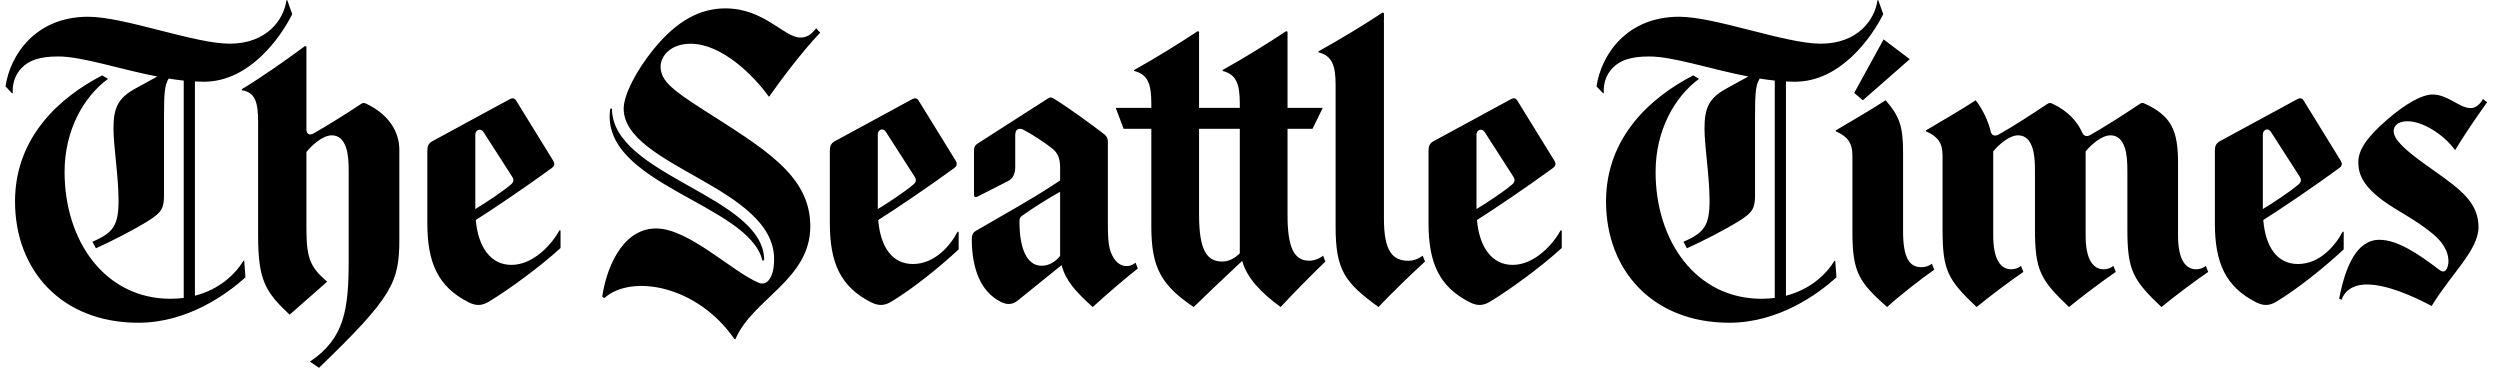 <svg width="136" height="20" viewBox="0 0 136 20" fill="none" xmlns="http://www.w3.org/2000/svg">
<path d="M134.831 12.357C134.831 13.604 133.347 14.89 132.282 16.647C131.235 16.089 129.836 15.476 128.754 15.476C127.986 15.476 127.541 15.839 127.378 16.311L127.251 16.243C127.588 14.502 128.201 13.045 129.438 13.045C130.392 13.045 131.494 13.758 132.707 14.684C132.893 14.827 133.03 14.782 133.113 14.605C133.295 14.209 133.227 13.464 132.373 12.745C131.434 11.953 130.437 11.498 129.652 10.924C128.536 10.107 128.292 9.459 128.292 8.818C128.292 8.177 128.724 7.5 129.835 6.53C130.862 5.636 131.764 5.141 132.329 5.141C133.172 5.141 133.793 5.881 134.405 5.881C134.707 5.881 134.942 5.628 135.073 5.39L135.3 5.561C134.606 6.523 134.036 7.389 133.558 8.165C132.886 7.255 131.749 6.597 130.981 6.597C130.183 6.597 130.06 7.14 130.384 7.587C130.957 8.376 132.369 9.198 133.435 10.037C134.306 10.723 134.831 11.383 134.831 12.357ZM101.341 5.454L103.891 3.22L102.468 2.143L100.869 5.056L101.341 5.454ZM104.517 14.535C103.875 14.535 103.527 14.027 103.527 12.595L103.527 8.261C103.527 6.867 103.325 6.309 102.578 5.454C101.674 6.043 100.489 6.72 99.868 7.092V7.143C100.489 7.419 100.771 7.748 100.771 8.463V12.583C100.771 14.816 101.115 15.33 102.657 16.704C103.214 16.184 104.49 15.18 105.224 14.67L105.096 14.345C105.096 14.345 104.884 14.535 104.517 14.535ZM127.497 13.565C126.439 14.555 125.001 15.704 123.846 16.404C123.452 16.644 123.129 16.647 122.716 16.436C121.078 15.599 120.489 14.307 120.489 12.146V8.196C120.489 7.951 120.55 7.796 120.768 7.677L124.959 5.402C125.133 5.307 125.238 5.339 125.326 5.481L127.326 8.726C127.438 8.908 127.413 9.027 127.25 9.146C125.903 10.132 124.043 11.391 123.123 11.969C123.24 13.429 123.877 14.362 125.007 14.362C126.228 14.362 127.075 13.312 127.441 12.599L127.497 12.615V13.565ZM123.098 7.325V11.374C123.676 11.022 124.551 10.447 125.031 10.04C125.185 9.91 125.216 9.785 125.095 9.597L123.543 7.183C123.371 6.914 123.098 7.06 123.098 7.325ZM37.574 2.38C39.237 2.38 40.967 4.058 41.834 5.269C42.398 4.454 43.631 2.807 44.618 1.776L44.399 1.535C44.167 1.845 43.914 2.043 43.54 2.043C42.649 2.043 41.587 0.456 39.456 0.456C38.079 0.456 36.811 1.137 35.566 2.665C34.611 3.836 33.928 5.166 33.928 5.906C33.928 9.049 42.112 10.169 42.112 14.096C42.112 14.665 41.997 15.022 41.814 15.248C41.677 15.416 41.484 15.469 41.277 15.384C39.829 14.784 37.475 12.429 35.693 12.429C33.752 12.429 32.945 14.808 32.762 16.138L32.874 16.217C34.329 14.904 37.909 15.493 39.957 18.449H40.008C40.935 16.26 44.081 15.219 44.081 12.306C44.081 9.512 41.524 8.064 38.239 5.958C36.581 4.895 35.936 4.386 35.936 3.627C35.936 3.064 36.461 2.38 37.574 2.38ZM41.476 14.178L41.571 14.151C41.571 10.66 33.291 9.571 33.291 5.906L33.196 5.918C32.605 10.027 40.746 11.083 41.476 14.178ZM71.975 13.907L72.102 14.227C71.4 14.897 70.188 16.128 69.668 16.704C68.615 15.938 67.827 15.122 67.576 14.192C66.784 14.925 65.427 16.219 64.935 16.704C63.173 15.514 62.633 14.561 62.632 12.329V7.007H61.125L60.696 5.867H62.632V5.633C62.632 4.554 62.435 4.047 61.698 3.859V3.808C62.852 3.166 64.068 2.415 65.158 1.695L65.229 1.726V5.867H67.445V5.633C67.445 4.554 67.247 4.047 66.51 3.859V3.808C67.664 3.166 68.88 2.415 69.97 1.695L70.042 1.727V5.867H71.959L71.402 7.007H70.042V11.696C70.042 13.446 70.388 14.183 71.223 14.183C71.668 14.183 71.975 13.907 71.975 13.907ZM67.445 13.778L67.445 7.007H65.229V11.68C65.229 13.604 65.647 14.227 66.49 14.227C66.911 14.227 67.234 13.992 67.445 13.778ZM84.903 12.526L84.959 12.542V13.492C83.871 14.486 82.223 15.704 81.069 16.404C80.675 16.644 80.352 16.648 79.939 16.436C78.3 15.599 77.712 14.307 77.712 12.146V8.196C77.712 7.951 77.772 7.796 77.991 7.678L82.183 5.402C82.356 5.307 82.461 5.34 82.548 5.481L84.549 8.726C84.66 8.908 84.636 9.027 84.473 9.146C83.126 10.132 81.268 11.389 80.347 11.968C80.473 13.437 81.154 14.41 82.286 14.41C83.507 14.41 84.513 13.246 84.903 12.526ZM80.321 7.325V11.374C80.899 11.022 81.774 10.447 82.254 10.041C82.407 9.91 82.439 9.785 82.317 9.597L80.766 7.183C80.616 6.948 80.321 7.06 80.321 7.325ZM76.623 14.187C75.74 14.187 75.286 13.645 75.286 11.89V0.713L75.214 0.682C74.125 1.402 72.876 2.153 71.723 2.795V2.846C72.46 3.034 72.657 3.541 72.657 4.62V12.329C72.657 14.695 73.157 15.376 74.995 16.704C75.514 16.128 76.833 14.851 77.521 14.227L77.394 13.906C77.394 13.906 77.068 14.187 76.623 14.187ZM61.771 14.285L61.898 14.606C61.298 15.069 60.033 16.157 59.444 16.704C58.517 15.866 57.979 15.282 57.751 14.423L55.362 16.351C55.079 16.58 54.782 16.593 54.439 16.419C53.34 15.863 52.866 14.603 52.866 12.999C52.866 12.79 52.924 12.655 53.085 12.56C54.129 11.944 56.32 10.738 57.67 9.816V9.115C57.67 8.676 57.577 8.35 57.261 8.094C56.865 7.774 56.126 7.288 55.67 7.057C55.408 6.923 55.229 7.057 55.229 7.34V9.072C55.229 9.463 55.103 9.717 54.823 9.859L53.169 10.698C53.053 10.757 52.986 10.71 52.986 10.584V8.193C52.986 8.015 53.031 7.906 53.176 7.813L56.979 5.375C57.127 5.279 57.191 5.279 57.346 5.375C58.099 5.837 59.341 6.74 60.08 7.31C60.219 7.417 60.268 7.56 60.268 7.714V12.152C60.268 13.194 60.323 13.609 60.583 14.032C60.761 14.323 61.019 14.475 61.28 14.475C61.599 14.475 61.771 14.285 61.771 14.285ZM57.67 13.921V10.431C57.013 10.798 56.086 11.382 55.59 11.746C55.482 11.826 55.459 11.905 55.459 12.056C55.459 13.474 55.839 14.456 56.662 14.456C57.089 14.456 57.43 14.223 57.67 13.921ZM52.095 12.599L52.151 12.615V13.565C51.092 14.555 49.654 15.704 48.499 16.404C48.105 16.644 47.783 16.647 47.37 16.436C45.731 15.599 45.143 14.307 45.143 12.146V8.196C45.143 7.951 45.203 7.796 45.421 7.678L49.613 5.402C49.787 5.307 49.892 5.34 49.979 5.481L51.979 8.726C52.091 8.908 52.066 9.027 51.904 9.146C50.556 10.132 48.696 11.391 47.776 11.969C47.894 13.429 48.53 14.362 49.661 14.362C50.882 14.362 51.729 13.312 52.095 12.599ZM47.752 7.325V11.374C48.33 11.022 49.205 10.447 49.684 10.04C49.838 9.91 49.869 9.785 49.748 9.597L48.197 7.183C48.024 6.914 47.752 7.06 47.752 7.325ZM30.438 12.526L30.494 12.542V13.492C29.406 14.486 27.759 15.704 26.605 16.404C26.21 16.644 25.887 16.648 25.475 16.436C23.836 15.599 23.247 14.307 23.247 12.146V8.196C23.247 7.951 23.308 7.796 23.526 7.678L27.718 5.402C27.892 5.307 27.997 5.34 28.084 5.481L30.084 8.726C30.196 8.908 30.171 9.027 30.009 9.146C28.662 10.132 26.803 11.389 25.883 11.968C26.009 13.437 26.69 14.41 27.821 14.41C29.042 14.41 30.048 13.246 30.438 12.526ZM25.857 7.325V11.374C26.434 11.022 27.309 10.447 27.79 10.041C27.943 9.91 27.974 9.785 27.853 9.597L26.302 7.183C26.151 6.948 25.857 7.06 25.857 7.325ZM19.911 5.636C19.798 5.583 19.729 5.595 19.633 5.659C18.922 6.138 17.837 6.811 17.084 7.245C16.822 7.397 16.67 7.28 16.67 7.038L16.669 2.534L16.598 2.502C15.508 3.309 14.26 4.181 13.154 4.854V4.904C13.891 5.033 14.041 5.565 14.041 6.644V12.874C14.052 15.226 14.422 15.872 15.756 17.119L17.799 15.323C16.916 14.568 16.669 14.106 16.669 12.46V8.267C16.99 7.874 17.569 7.362 18.05 7.362C18.455 7.362 18.691 7.634 18.821 8.018C18.94 8.371 18.968 8.755 18.968 9.333V14.131C18.968 16.823 18.753 18.405 16.86 19.672L17.354 20.009C21.339 16.162 21.724 15.378 21.724 13.019L21.724 8.145C21.724 7.211 21.192 6.237 19.911 5.636ZM13.25 14.181C12.764 14.965 11.898 15.755 10.604 16.087V4.432C10.768 4.44 10.932 4.446 11.094 4.446C13.57 4.446 15.262 2.043 15.898 0.769L15.626 0.009L15.584 0.017C15.437 1.073 14.514 2.376 12.494 2.376C10.569 2.376 6.773 0.911 4.793 0.911C1.931 0.911 0.55 2.993 0.3 4.699L0.662 5.079L0.694 5.065C0.666 4.584 0.8 4.092 1.163 3.709C1.58 3.27 2.181 3.072 3.171 3.072C4.475 3.072 6.484 3.762 8.557 4.163L7.355 4.822C6.383 5.354 6.174 5.922 6.174 6.999C6.174 7.965 6.449 9.603 6.449 10.909C6.449 12.249 6.172 12.667 5.026 13.15L5.218 13.507C5.973 13.166 7.265 12.521 8.111 11.986C8.805 11.547 8.922 11.304 8.922 10.608V6.373C8.922 5.078 8.953 4.629 9.177 4.273C9.45 4.317 9.723 4.356 9.995 4.385V16.207C9.767 16.236 9.527 16.253 9.276 16.253C5.721 16.253 3.513 13.126 3.513 9.349C3.513 7.085 4.555 5.257 5.876 4.291L5.562 4.101C3.263 5.281 0.817 7.457 0.817 10.956C0.817 14.708 3.35 17.557 7.525 17.557C10.216 17.557 12.356 15.986 13.353 15.089L13.286 14.193L13.25 14.181ZM119.466 14.649C118.927 14.649 118.485 14.172 118.485 12.82V8.85C118.485 7.079 118.111 6.297 116.671 5.636C116.552 5.581 116.493 5.592 116.393 5.66C115.634 6.172 114.549 6.865 113.726 7.338C113.535 7.448 113.362 7.416 113.272 7.212C113.007 6.611 112.497 6.036 111.644 5.636C111.532 5.583 111.463 5.595 111.366 5.66C110.613 6.161 109.516 6.882 108.719 7.321C108.536 7.421 108.352 7.382 108.302 7.175C108.155 6.579 107.883 5.986 107.481 5.454C106.578 6.043 105.392 6.72 104.772 7.092V7.143C105.393 7.419 105.675 7.748 105.675 8.463V12.502C105.675 14.735 105.972 15.226 107.528 16.704C108.129 16.201 109.464 15.199 110.072 14.793L109.944 14.465C109.944 14.465 109.737 14.649 109.412 14.649C108.873 14.649 108.431 14.173 108.431 12.82V8.233C108.756 7.845 109.315 7.362 109.783 7.362C110.188 7.362 110.424 7.634 110.555 8.018C110.674 8.371 110.702 8.755 110.702 9.333V12.474C110.702 14.707 110.999 15.226 112.555 16.704C113.156 16.201 114.492 15.199 115.098 14.793L114.971 14.465C114.971 14.465 114.764 14.649 114.439 14.649C113.9 14.649 113.458 14.172 113.458 12.82V8.233C113.783 7.845 114.343 7.362 114.81 7.362C115.216 7.362 115.451 7.634 115.582 8.018C115.701 8.371 115.729 8.755 115.729 9.333V12.474C115.729 14.707 116.026 15.226 117.582 16.704C118.183 16.201 119.518 15.199 120.126 14.793L119.999 14.465C119.999 14.465 119.791 14.649 119.466 14.649ZM99.802 14.181C99.316 14.965 98.449 15.755 97.156 16.087V4.432C97.32 4.44 97.483 4.446 97.645 4.446C100.121 4.446 101.813 2.043 102.449 0.769L102.177 0.009L102.135 0.017C101.989 1.073 101.065 2.376 99.045 2.376C97.12 2.376 93.324 0.911 91.344 0.911C88.482 0.911 87.102 2.993 86.851 4.699L87.214 5.079L87.245 5.065C87.218 4.584 87.351 4.092 87.714 3.709C88.132 3.27 88.733 3.072 89.723 3.072C91.026 3.072 93.035 3.762 95.108 4.163L93.906 4.822C92.935 5.354 92.725 5.922 92.725 6.999C92.725 7.965 93 9.603 93 10.909C93 12.249 92.723 12.667 91.578 13.15L91.769 13.507C92.524 13.166 93.816 12.521 94.663 11.986C95.356 11.547 95.474 11.304 95.474 10.608V6.373C95.474 5.078 95.504 4.629 95.728 4.273C96.001 4.317 96.275 4.356 96.547 4.385V16.207C96.318 16.236 96.079 16.253 95.827 16.253C92.273 16.253 90.064 13.126 90.064 9.349C90.064 7.085 91.107 5.257 92.427 4.291L92.113 4.101C89.814 5.281 87.368 7.457 87.368 10.956C87.368 14.708 89.902 17.557 94.076 17.557C96.766 17.557 98.908 15.986 99.904 15.089L99.838 14.193L99.802 14.181Z" fill="black"/>
</svg>
